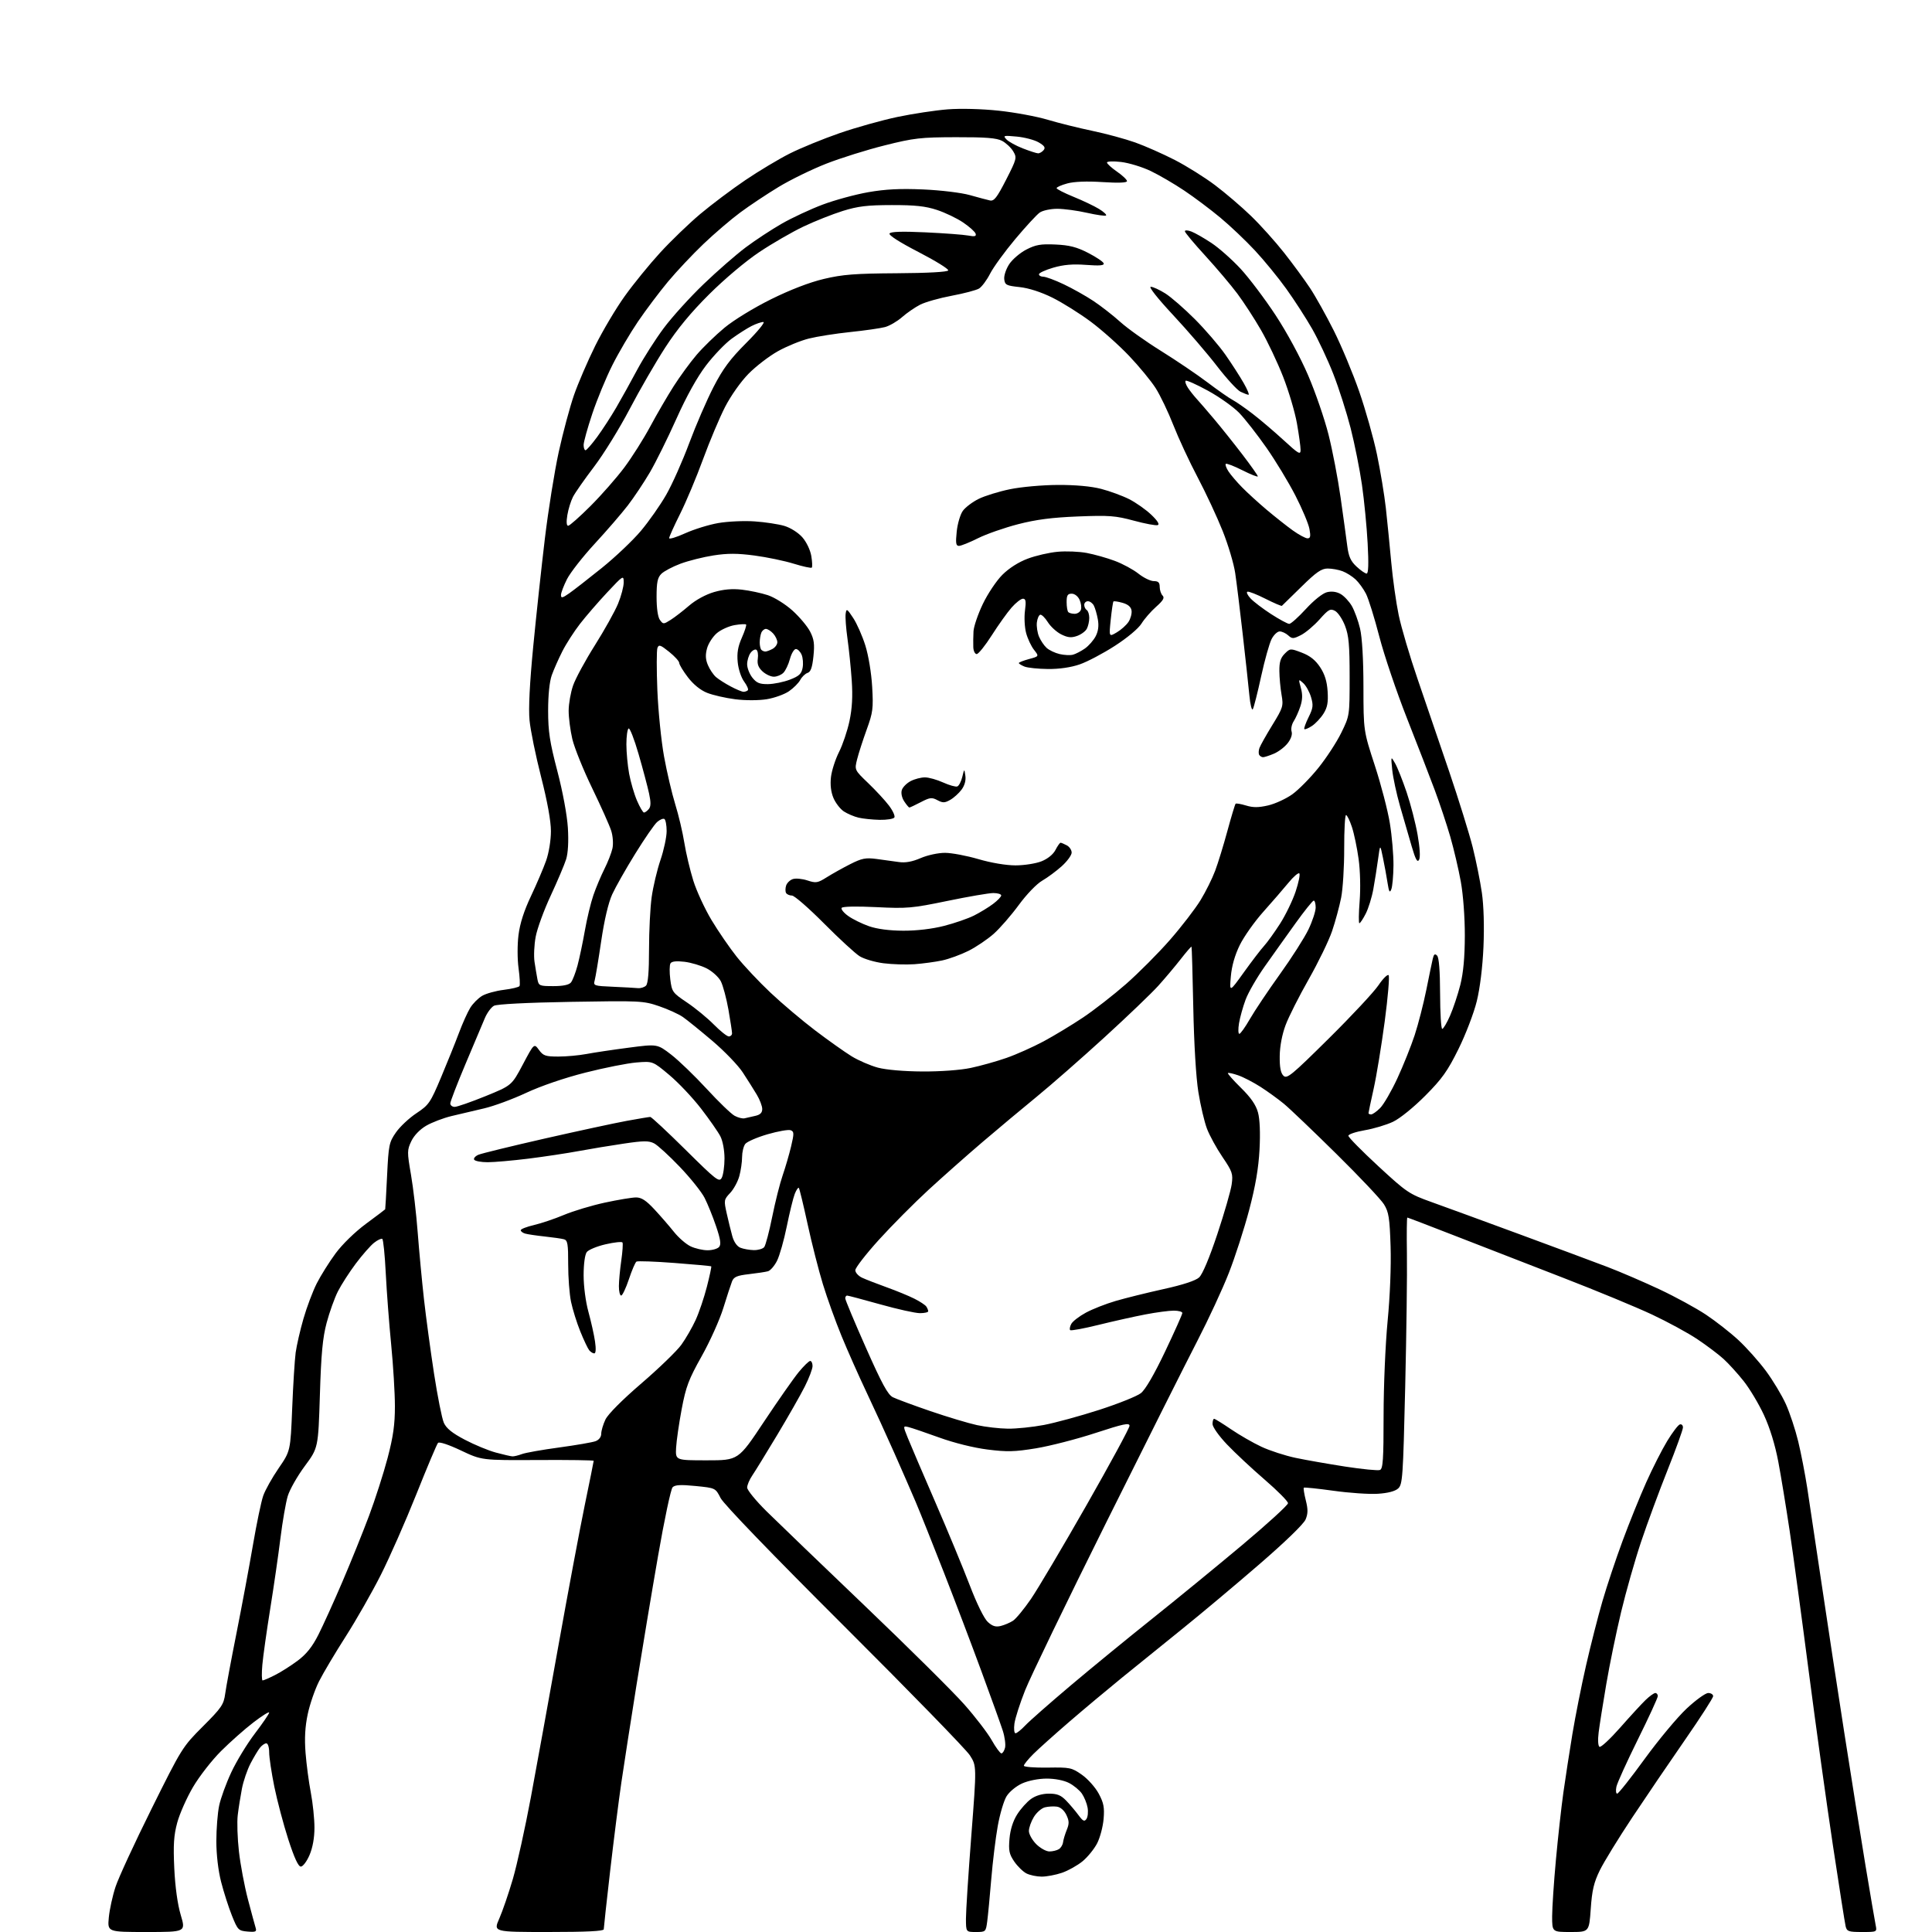<?xml version="1.0" encoding="UTF-8" standalone="no"?>
<svg 
  version="1.1" 
  xmlns="http://www.w3.org/2000/svg" 
  xmlns:xlink="http://www.w3.org/1999/xlink" 
  xmlns:svg="http://www.w3.org/2000/svg"
  xmlns:rdf="http://www.w3.org/1999/02/22-rdf-syntax-ns#"
  xmlns:cc="http://creativecommons.org/ns#"
  xmlns:dc="http://purl.org/dc/elements/1.1/"
  viewBox="0 0 768 768"
  width="768"
  height="768"
>
<style>svg {background-color: white; }</style>"
<path stroke="none" fill="black" fill-rule="evenodd" d="M58.29,768.00C42.72,768.00 42.72,768.00 43.25,762.25C43.55,759.09 44.75,753.58 45.94,750.00C47.12,746.42 53.56,732.48 60.26,719.00C72.23,694.89 72.56,694.37 80.65,686.28C88.08,678.85 88.93,677.61 89.52,673.28C89.87,670.65 91.91,659.73 94.05,649.00C96.18,638.27 99.11,622.57 100.56,614.10C102.01,605.63 103.84,596.85 104.63,594.60C105.41,592.34 108.17,587.42 110.76,583.65C115.46,576.80 115.46,576.80 116.15,559.83C116.52,550.50 117.15,540.53 117.53,537.68C117.92,534.83 119.31,528.77 120.63,524.20C121.94,519.64 124.32,513.34 125.90,510.20C127.49,507.07 130.85,501.70 133.38,498.27C136.07,494.62 141.08,489.74 145.48,486.48C149.62,483.42 153.05,480.83 153.12,480.71C153.19,480.59 153.52,474.61 153.87,467.41C154.46,455.13 154.68,454.07 157.38,450.18C158.96,447.89 162.63,444.45 165.53,442.53C170.49,439.23 171.07,438.39 175.33,428.26C177.82,422.34 181.02,414.39 182.44,410.60C183.86,406.80 185.89,402.30 186.94,400.60C188.00,398.89 190.13,396.76 191.68,395.85C193.23,394.94 197.09,393.87 200.26,393.48C203.43,393.09 206.25,392.41 206.51,391.98C206.78,391.55 206.61,388.34 206.13,384.85C205.64,381.30 205.63,375.49 206.11,371.69C206.68,367.11 208.31,362.03 211.08,356.19C213.34,351.41 216.05,345.07 217.10,342.09C218.19,338.98 219.00,334.02 219.00,330.40C219.00,326.37 217.60,318.63 215.09,308.81C212.94,300.39 210.87,290.28 210.50,286.35C210.05,281.64 210.55,271.59 211.98,256.85C213.17,244.56 215.25,225.30 216.60,214.06C217.95,202.82 220.43,187.33 222.11,179.64C223.80,171.95 226.52,161.80 228.16,157.08C229.80,152.36 233.60,143.55 236.59,137.50C239.59,131.45 244.88,122.54 248.36,117.70C251.83,112.85 258.16,105.08 262.43,100.42C266.70,95.76 273.86,88.86 278.34,85.09C282.83,81.32 290.90,75.25 296.28,71.61C301.66,67.97 309.61,63.21 313.94,61.03C318.27,58.85 327.14,55.22 333.66,52.96C340.17,50.70 350.54,47.80 356.70,46.50C362.85,45.21 371.85,43.85 376.70,43.47C381.86,43.07 390.25,43.28 397.00,44.00C403.32,44.67 412.10,46.29 416.50,47.61C420.90,48.92 428.90,50.91 434.28,52.03C439.66,53.15 447.31,55.23 451.28,56.64C455.25,58.06 462.32,61.19 467.00,63.59C471.68,66.00 478.88,70.50 483.00,73.61C487.12,76.71 493.58,82.23 497.34,85.88C501.10,89.52 507.01,96.10 510.47,100.50C513.94,104.90 518.56,111.20 520.75,114.50C522.94,117.80 527.21,125.45 530.24,131.50C533.27,137.55 537.80,148.43 540.32,155.67C542.83,162.91 546.01,174.16 547.37,180.67C548.73,187.18 550.32,196.78 550.90,202.00C551.47,207.22 552.44,216.90 553.04,223.50C553.64,230.10 554.97,239.55 556.00,244.50C557.03,249.45 560.42,260.93 563.54,270.00C566.66,279.07 572.31,295.63 576.10,306.78C579.88,317.94 584.08,331.44 585.42,336.78C586.76,342.13 588.40,350.28 589.07,354.90C589.81,360.08 590.05,368.30 589.70,376.40C589.35,384.42 588.32,392.80 587.04,398.00C585.90,402.68 582.62,411.23 579.77,417.00C575.44,425.76 573.25,428.84 566.54,435.58C561.94,440.21 556.47,444.63 553.75,445.92C551.14,447.16 546.07,448.68 542.50,449.29C538.92,449.91 536.00,450.89 536.00,451.49C536.00,452.09 541.34,457.51 547.86,463.54C559.22,474.03 560.12,474.64 569.11,477.86C574.28,479.71 589.98,485.45 604.00,490.62C618.02,495.78 633.77,501.65 639.00,503.64C644.23,505.64 653.58,509.67 659.79,512.59C666.00,515.51 674.25,520.01 678.13,522.59C682.01,525.17 687.82,529.72 691.04,532.70C694.27,535.69 699.18,541.20 701.97,544.95C704.75,548.71 708.32,554.64 709.90,558.14C711.48,561.64 713.69,568.33 714.82,573.00C715.95,577.67 717.56,586.00 718.41,591.50C719.26,597.00 721.79,613.88 724.03,629.00C726.27,644.12 730.35,670.90 733.09,688.50C735.83,706.10 739.64,729.95 741.55,741.50C743.47,753.05 745.29,763.74 745.60,765.25C746.16,768.00 746.16,768.00 740.19,768.00C734.82,768.00 734.16,767.77 733.67,765.75C733.37,764.51 731.09,750.00 728.60,733.50C726.11,717.00 721.80,685.95 719.01,664.50C716.23,643.05 712.81,617.85 711.41,608.50C710.01,599.15 707.98,586.77 706.89,581.00C705.63,574.35 703.55,567.57 701.20,562.50C699.17,558.11 695.53,552.03 693.13,549.00C690.73,545.98 687.13,542.01 685.13,540.20C683.13,538.38 678.48,534.87 674.79,532.40C671.10,529.92 663.00,525.51 656.79,522.59C650.58,519.67 634.70,513.10 621.50,507.99C608.30,502.88 589.02,495.39 578.66,491.35C568.30,487.31 559.65,484.00 559.44,484.00C559.22,484.00 559.15,490.41 559.27,498.25C559.40,506.09 559.09,529.93 558.59,551.24C557.74,587.34 557.55,590.10 555.78,591.70C554.56,592.80 551.69,593.55 547.69,593.80C544.29,594.02 536.36,593.48 530.08,592.60C523.80,591.73 518.49,591.18 518.28,591.38C518.08,591.59 518.43,593.84 519.07,596.38C519.98,599.98 519.96,601.68 519.00,604.00C518.25,605.80 510.92,612.91 500.63,621.80C491.21,629.95 477.43,641.51 470.00,647.49C462.57,653.48 451.77,662.21 446.00,666.90C440.23,671.60 430.78,679.50 425.02,684.47C419.26,689.44 412.84,695.19 410.77,697.25C408.70,699.31 407.00,701.40 407.00,701.90C407.00,702.39 411.23,702.73 416.41,702.65C425.36,702.51 426.02,702.65 430.08,705.50C432.43,707.15 435.43,710.52 436.76,713.00C438.74,716.69 439.09,718.50 438.70,723.07C438.44,726.14 437.29,730.48 436.14,732.73C434.99,734.97 432.38,738.19 430.34,739.88C428.29,741.56 424.59,743.63 422.13,744.47C419.66,745.31 416.04,745.99 414.07,745.99C412.11,745.98 409.39,745.41 408.03,744.72C406.67,744.03 404.49,741.90 403.18,739.99C401.17,737.04 400.88,735.64 401.29,730.90C401.61,727.28 402.68,723.88 404.34,721.26C405.74,719.04 408.22,716.27 409.85,715.11C411.72,713.77 414.34,713.00 416.98,713.00C420.24,713.00 421.74,713.61 423.83,715.78C425.30,717.31 427.49,719.89 428.70,721.53C430.51,723.97 431.08,724.24 431.89,723.05C432.43,722.25 432.63,720.22 432.33,718.55C432.04,716.87 431.02,714.38 430.08,713.00C429.13,711.62 426.81,709.71 424.93,708.75C422.87,707.70 419.30,707.01 416.00,707.02C412.75,707.04 408.77,707.83 406.27,708.96C403.89,710.05 401.19,712.28 400.10,714.08C399.03,715.83 397.46,721.15 396.62,725.88C395.77,730.62 394.61,740.12 394.04,747.00C393.47,753.88 392.75,761.41 392.44,763.75C391.89,767.94 391.82,768.00 387.94,768.00C384.00,768.00 384.00,768.00 383.98,762.75C383.97,759.86 384.93,745.01 386.11,729.74C388.25,701.97 388.25,701.97 385.52,697.74C384.02,695.41 361.57,672.35 335.64,646.50C306.87,617.82 287.70,597.94 286.45,595.50C284.41,591.50 284.41,591.50 276.52,590.71C270.57,590.12 268.33,590.24 267.37,591.21C266.67,591.92 264.07,604.20 261.59,618.50C259.10,632.80 255.24,655.98 252.99,670.00C250.75,684.02 248.06,701.35 247.01,708.50C245.96,715.65 243.96,731.48 242.55,743.67C241.15,755.86 240.00,766.33 240.00,766.92C240.00,767.66 233.10,768.00 218.06,768.00C196.11,768.00 196.11,768.00 198.47,762.67C199.76,759.74 202.19,752.65 203.87,746.92C205.54,741.19 208.76,726.60 211.02,714.50C213.27,702.40 218.22,675.17 222.01,654.00C225.80,632.83 230.50,607.77 232.45,598.32C234.40,588.88 236.00,580.95 236.00,580.70C236.00,580.45 225.99,580.31 213.75,580.38C191.50,580.50 191.50,580.50 183.22,576.58C178.32,574.26 174.60,573.03 174.11,573.58C173.65,574.09 169.78,583.27 165.50,594.00C161.22,604.73 154.87,619.13 151.40,626.01C147.93,632.89 141.66,643.90 137.46,650.47C133.26,657.04 128.47,665.08 126.83,668.34C125.18,671.60 123.16,677.47 122.33,681.38C121.27,686.36 121.01,690.99 121.46,696.79C121.82,701.34 122.76,708.47 123.56,712.62C124.35,716.78 125.00,723.02 125.00,726.51C125.00,730.57 124.30,734.47 123.04,737.42C121.96,739.94 120.40,742.00 119.59,742.00C118.58,742.00 116.98,738.52 114.61,731.21C112.69,725.27 110.20,715.86 109.06,710.30C107.93,704.74 107.00,698.57 107.00,696.59C107.00,694.57 106.50,693.00 105.86,693.00C105.23,693.00 104.10,693.79 103.34,694.75C102.57,695.71 100.89,698.52 99.59,701.00C98.30,703.48 96.76,707.98 96.17,711.00C95.59,714.02 94.84,718.75 94.51,721.50C94.17,724.25 94.39,730.77 94.98,736.00C95.57,741.23 97.18,749.77 98.55,755.00C99.93,760.23 101.31,765.32 101.62,766.32C102.10,767.88 101.66,768.09 98.39,767.82C94.79,767.51 94.50,767.22 92.20,761.50C90.88,758.20 88.94,752.17 87.90,748.09C86.74,743.57 86.00,737.25 86.00,731.89C86.00,727.05 86.50,720.71 87.11,717.80C87.71,714.88 89.89,708.90 91.95,704.50C94.00,700.10 98.23,693.16 101.34,689.08C104.45,684.99 107.00,681.25 107.00,680.77C107.00,680.28 104.19,682.04 100.75,684.68C97.31,687.31 91.51,692.45 87.86,696.09C84.20,699.74 79.18,706.19 76.70,710.43C74.21,714.67 71.40,721.02 70.45,724.54C69.08,729.62 68.84,733.34 69.28,742.71C69.63,750.10 70.59,757.02 71.85,761.25C73.86,768.00 73.86,768.00 58.29,768.00zM624.35,768.00C617.00,768.00 617.00,768.00 617.00,761.75C617.01,758.31 617.68,748.21 618.50,739.30C619.32,730.39 620.65,718.38 621.46,712.61C622.27,706.84 623.89,696.36 625.05,689.31C626.22,682.27 628.66,669.97 630.49,661.99C632.31,654.01 635.24,642.54 637.00,636.49C638.75,630.45 642.36,619.65 645.01,612.50C647.65,605.35 651.88,594.90 654.39,589.28C656.90,583.65 660.66,576.26 662.73,572.85C664.80,569.44 667.06,566.46 667.75,566.24C668.44,566.02 669.00,566.55 669.00,567.43C669.00,568.31 666.26,575.89 662.92,584.27C659.58,592.64 654.83,605.51 652.37,612.85C649.91,620.20 646.33,632.78 644.41,640.83C642.48,648.87 639.83,661.76 638.52,669.47C637.20,677.19 635.84,685.81 635.49,688.64C635.11,691.65 635.25,694.04 635.82,694.39C636.36,694.72 640.06,691.28 644.05,686.75C648.05,682.21 652.60,677.26 654.17,675.75C655.74,674.24 657.47,673.00 658.02,673.00C658.56,673.00 659.00,673.55 659.00,674.23C659.00,674.91 655.43,682.67 651.07,691.48C646.71,700.29 642.87,708.74 642.55,710.25C642.23,711.76 642.36,713.00 642.86,713.00C643.35,713.00 648.27,706.79 653.78,699.20C659.30,691.61 666.80,682.61 670.45,679.20C674.09,675.79 677.96,673.00 679.04,673.00C680.12,673.00 681.00,673.56 681.00,674.25C681.00,674.94 676.00,682.70 669.90,691.50C663.80,700.30 654.33,714.23 648.86,722.46C643.39,730.69 637.59,740.14 635.96,743.46C633.60,748.27 632.86,751.38 632.35,758.75C631.70,768.00 631.70,768.00 624.35,768.00zM417.17,735.98C418.45,735.98 420.14,735.56 420.93,735.06C421.72,734.57 422.46,733.34 422.58,732.33C422.70,731.32 423.36,729.12 424.04,727.44C425.07,724.94 425.04,723.85 423.89,721.44C423.04,719.66 421.55,718.37 420.14,718.17C418.85,717.98 416.70,718.11 415.37,718.44C414.03,718.78 412.05,720.50 410.97,722.28C409.89,724.05 409.01,726.55 409.00,727.83C409.00,729.11 410.32,731.47 411.92,733.08C413.53,734.68 415.89,735.99 417.17,735.98zM398.08,697.00C398.56,697.00 399.21,695.99 399.52,694.75C399.82,693.51 399.42,690.48 398.63,688.00C397.83,685.52 394.03,674.95 390.18,664.50C386.34,654.05 379.59,636.27 375.18,625.00C370.77,613.73 365.73,601.12 363.98,597.00C362.22,592.88 358.40,584.10 355.47,577.50C352.55,570.90 347.61,560.10 344.48,553.50C341.35,546.90 336.86,536.77 334.49,531.00C332.12,525.23 328.80,516.00 327.12,510.50C325.43,505.00 322.69,494.24 321.03,486.59C319.37,478.94 317.80,472.47 317.54,472.20C317.27,471.94 316.55,473.02 315.92,474.61C315.30,476.20 313.88,482.00 312.76,487.50C311.65,493.00 309.90,499.15 308.88,501.18C307.87,503.20 306.24,505.08 305.27,505.35C304.30,505.62 300.89,506.13 297.69,506.50C293.01,507.03 291.72,507.58 291.01,509.33C290.54,510.52 288.96,515.33 287.52,520.00C286.07,524.67 282.20,533.29 278.91,539.14C273.76,548.33 272.67,551.19 270.98,560.14C269.91,565.84 268.91,572.75 268.76,575.50C268.50,580.50 268.50,580.50 281.00,580.50C293.50,580.50 293.50,580.50 303.64,565.23C309.22,556.84 315.44,547.95 317.46,545.48C319.48,543.02 321.55,541.00 322.07,541.00C322.58,541.00 323.00,541.91 323.00,543.03C323.00,544.14 321.61,547.82 319.90,551.20C318.20,554.57 313.27,563.22 308.95,570.42C304.63,577.61 300.18,584.85 299.06,586.50C297.93,588.15 297.01,590.32 297.01,591.33C297.00,592.33 300.50,596.61 304.78,600.83C309.06,605.05 326.68,622.00 343.94,638.50C361.20,655.00 378.90,672.55 383.28,677.50C387.67,682.45 392.59,688.86 394.22,691.75C395.85,694.64 397.59,697.00 398.08,697.00zM403.68,689.00C404.20,689.00 405.95,687.60 407.56,685.89C409.18,684.18 417.25,677.07 425.50,670.10C433.75,663.13 448.38,651.15 458.00,643.48C467.62,635.80 483.71,622.63 493.75,614.21C503.79,605.79 512.00,598.29 512.00,597.54C512.00,596.79 507.84,592.59 502.75,588.20C497.66,583.82 490.91,577.51 487.75,574.19C484.54,570.82 482.00,567.23 482.00,566.07C482.00,564.93 482.28,564.00 482.63,564.00C482.97,564.00 485.99,565.87 489.34,568.15C492.68,570.43 498.14,573.57 501.46,575.12C504.78,576.67 510.88,578.65 515.00,579.52C519.12,580.39 528.04,581.95 534.80,583.00C541.57,584.04 547.76,584.65 548.55,584.34C549.75,583.88 550.00,580.19 550.00,562.77C550.00,551.08 550.71,534.37 551.60,525.12C552.56,515.19 553.03,503.23 552.78,495.41C552.41,484.11 552.05,481.82 550.16,478.75C548.95,476.79 540.43,467.76 531.23,458.69C522.03,449.61 512.65,440.65 510.38,438.78C508.11,436.91 503.93,433.88 501.08,432.05C498.24,430.23 494.24,428.16 492.20,427.46C490.17,426.75 488.33,426.35 488.11,426.56C487.90,426.77 490.24,429.42 493.32,432.45C497.25,436.32 499.26,439.22 500.07,442.23C500.81,444.92 501.03,450.37 500.68,457.00C500.28,464.40 499.07,471.49 496.56,481.00C494.60,488.43 490.97,499.68 488.49,506.00C486.02,512.33 480.38,524.48 475.98,533.00C471.57,541.52 455.20,574.15 439.60,605.50C423.99,636.85 409.55,666.74 407.50,671.92C405.44,677.10 403.53,683.06 403.25,685.17C402.97,687.28 403.16,689.00 403.68,689.00zM104.40,668.00C104.78,668.00 106.97,667.05 109.29,665.88C111.61,664.72 115.68,662.13 118.35,660.13C121.82,657.53 124.14,654.62 126.56,649.84C128.42,646.17 132.70,636.72 136.08,628.84C139.46,620.95 144.23,609.13 146.69,602.57C149.15,596.00 152.48,585.65 154.08,579.57C156.31,571.06 156.99,566.30 156.98,559.00C156.98,553.77 156.31,542.75 155.50,534.50C154.69,526.25 153.72,513.52 153.35,506.21C152.99,498.90 152.36,492.72 151.96,492.48C151.56,492.23 150.09,492.93 148.69,494.03C147.29,495.13 144.04,498.83 141.47,502.25C138.90,505.67 135.69,510.66 134.33,513.33C132.98,516.00 130.96,521.64 129.84,525.85C128.26,531.80 127.66,538.17 127.16,554.54C126.50,575.58 126.50,575.58 121.15,582.80C118.21,586.77 115.16,592.13 114.38,594.72C113.61,597.30 112.30,604.84 111.48,611.46C110.66,618.08 108.84,630.70 107.42,639.50C106.01,648.30 104.60,658.31 104.29,661.75C103.98,665.19 104.03,668.00 104.40,668.00zM397.81,646.35C399.29,645.98 401.48,645.05 402.67,644.28C403.86,643.51 407.05,639.64 409.77,635.69C412.48,631.74 422.42,614.97 431.85,598.43C441.28,581.89 449.00,567.65 449.00,566.78C449.00,565.49 446.59,565.99 435.48,569.63C428.05,572.07 417.42,574.80 411.86,575.72C403.33,577.12 400.33,577.19 392.54,576.21C387.06,575.52 379.29,573.59 373.41,571.46C367.96,569.49 362.47,567.62 361.21,567.31C358.91,566.75 358.91,566.75 360.88,571.63C361.96,574.31 366.87,585.78 371.79,597.12C376.71,608.46 382.86,623.31 385.47,630.12C388.29,637.51 391.20,643.41 392.66,644.75C394.50,646.44 395.80,646.84 397.81,646.35zM203.68,578.93C204.34,578.97 206.02,578.56 207.43,578.03C208.84,577.49 215.50,576.31 222.24,575.40C228.98,574.48 235.51,573.36 236.75,572.89C238.11,572.38 239.00,571.21 239.00,569.93C239.00,568.76 239.75,566.22 240.67,564.29C241.68,562.16 247.32,556.49 255.00,549.89C261.96,543.90 269.11,536.99 270.87,534.53C272.64,532.07 275.19,527.64 276.54,524.69C277.89,521.74 279.90,515.80 281.00,511.50C282.10,507.19 282.88,503.55 282.73,503.40C282.58,503.25 276.02,502.64 268.16,502.05C260.29,501.45 253.47,501.21 253.01,501.50C252.54,501.79 251.18,504.94 250.00,508.51C248.81,512.08 247.42,515.00 246.92,515.00C246.41,515.00 246.01,513.31 246.02,511.25C246.03,509.19 246.46,504.61 246.97,501.07C247.48,497.54 247.69,494.31 247.45,493.91C247.20,493.51 244.18,493.83 240.75,494.62C237.31,495.41 233.94,496.81 233.25,497.72C232.51,498.71 232.00,502.45 232.00,506.96C232.00,511.34 232.81,517.49 233.92,521.52C234.97,525.36 236.15,530.64 236.53,533.25C236.96,536.19 236.85,538.00 236.24,538.00C235.69,538.00 234.78,537.44 234.22,536.75C233.66,536.06 232.06,532.69 230.67,529.25C229.28,525.82 227.63,520.52 226.99,517.47C226.36,514.43 225.85,507.70 225.86,502.52C225.88,494.51 225.63,493.03 224.19,492.63C223.26,492.37 219.80,491.88 216.50,491.52C213.20,491.17 209.71,490.65 208.75,490.37C207.79,490.09 207.00,489.49 207.00,489.03C207.00,488.57 209.36,487.65 212.25,486.98C215.14,486.30 220.52,484.49 224.20,482.94C227.89,481.39 235.19,479.20 240.44,478.06C245.68,476.93 251.26,476.00 252.85,476.00C255.00,476.00 256.85,477.20 260.14,480.75C262.57,483.36 266.06,487.39 267.90,489.69C269.74,492.00 272.72,494.59 274.52,495.44C276.33,496.30 279.37,497.00 281.28,497.00C283.19,497.00 285.26,496.40 285.87,495.66C286.71,494.65 286.40,492.59 284.63,487.39C283.34,483.58 281.29,478.53 280.08,476.16C278.88,473.80 274.44,468.25 270.23,463.85C266.02,459.44 261.43,455.24 260.03,454.51C257.91,453.42 255.87,453.43 247.99,454.60C242.77,455.36 234.68,456.71 230.02,457.57C225.35,458.44 216.37,459.79 210.05,460.58C203.74,461.36 196.45,462.00 193.85,462.00C191.25,462.00 188.84,461.55 188.50,461.00C188.16,460.46 188.93,459.57 190.19,459.03C191.46,458.50 203.30,455.61 216.50,452.60C229.70,449.60 244.36,446.44 249.08,445.57C253.80,444.71 258.03,444.00 258.50,444.00C258.96,444.00 265.29,449.90 272.57,457.11C284.81,469.23 285.90,470.06 286.91,468.18C287.51,467.05 288.00,463.60 288.00,460.52C288.00,457.27 287.31,453.55 286.36,451.70C285.45,449.94 281.99,444.98 278.67,440.67C275.35,436.37 269.68,430.36 266.06,427.33C259.50,421.82 259.50,421.82 253.00,422.35C249.43,422.64 240.29,424.45 232.70,426.38C224.40,428.48 215.02,431.69 209.17,434.42C203.81,436.93 196.30,439.70 192.47,440.59C188.63,441.48 182.81,442.86 179.52,443.64C176.24,444.43 171.68,446.17 169.40,447.50C166.87,448.99 164.57,451.38 163.49,453.66C161.82,457.19 161.81,457.91 163.37,466.95C164.28,472.20 165.49,482.57 166.05,490.00C166.62,497.43 167.74,509.35 168.54,516.50C169.34,523.65 171.14,536.92 172.53,546.00C173.93,555.08 175.68,563.88 176.43,565.57C177.42,567.79 179.74,569.67 184.77,572.31C188.61,574.33 194.17,576.63 197.12,577.42C200.08,578.22 203.03,578.90 203.68,578.93zM400.64,567.92C404.02,567.96 410.46,567.30 414.95,566.45C419.44,565.60 429.33,562.90 436.91,560.46C444.50,558.01 451.97,555.02 453.51,553.81C455.31,552.40 458.78,546.43 463.16,537.23C466.92,529.33 470.00,522.45 470.00,521.93C470.00,521.42 468.46,521.00 466.59,521.00C464.71,521.00 459.65,521.67 455.34,522.50C451.03,523.32 442.66,525.19 436.74,526.65C430.82,528.12 425.72,529.06 425.41,528.74C425.09,528.43 425.29,527.32 425.85,526.28C426.40,525.24 429.03,523.22 431.68,521.79C434.33,520.36 439.65,518.27 443.50,517.15C447.35,516.02 455.90,513.90 462.50,512.44C470.23,510.74 475.27,509.08 476.67,507.80C478.02,506.55 480.76,500.04 483.92,490.55C486.71,482.16 489.28,473.26 489.62,470.77C490.19,466.61 489.89,465.73 485.95,459.92C483.59,456.45 480.82,451.39 479.79,448.68C478.76,445.97 477.22,439.42 476.37,434.13C475.44,428.33 474.64,414.97 474.35,400.52C474.09,387.33 473.77,376.44 473.64,376.31C473.52,376.18 471.58,378.42 469.34,381.29C467.10,384.16 463.09,388.92 460.43,391.87C457.77,394.83 448.14,404.05 439.03,412.37C429.92,420.69 417.79,431.32 412.06,436.00C406.34,440.68 396.67,448.76 390.58,453.96C384.49,459.16 374.83,467.71 369.12,472.96C363.41,478.21 354.53,487.15 349.37,492.84C344.22,498.53 340.00,503.97 340.00,504.93C340.00,505.89 341.24,507.25 342.75,507.94C344.26,508.64 348.65,510.34 352.50,511.73C356.35,513.11 361.30,515.15 363.50,516.26C365.70,517.36 367.83,518.77 368.23,519.38C368.64,520.00 368.98,520.84 368.98,521.25C368.99,521.66 367.51,522.00 365.69,522.00C363.86,522.00 356.78,520.43 349.94,518.51C343.10,516.59 337.16,515.02 336.75,515.01C336.34,515.00 336.00,515.50 336.00,516.11C336.00,516.72 339.68,525.52 344.19,535.68C350.58,550.10 352.93,554.42 354.94,555.43C356.35,556.13 363.05,558.61 369.84,560.94C376.62,563.26 384.94,565.76 388.34,566.50C391.73,567.24 397.26,567.88 400.64,567.92zM299.63,496.94C301.35,496.97 303.21,496.44 303.78,495.75C304.34,495.06 305.77,489.63 306.97,483.69C308.17,477.74 310.04,470.32 311.13,467.19C312.21,464.06 313.72,458.89 314.48,455.69C315.70,450.52 315.68,449.81 314.29,449.28C313.43,448.95 309.30,449.68 305.11,450.89C300.93,452.11 296.94,453.84 296.25,454.74C295.56,455.65 295.00,457.98 294.99,459.94C294.99,461.90 294.50,465.30 293.90,467.50C293.30,469.70 291.66,472.73 290.24,474.23C287.77,476.85 287.72,477.15 288.87,482.31C289.53,485.25 290.53,489.34 291.10,491.39C291.73,493.67 292.97,495.45 294.31,495.99C295.52,496.48 297.91,496.90 299.63,496.94zM296.00,444.54C296.82,444.35 298.74,443.91 300.25,443.57C302.19,443.14 303.00,442.34 303.00,440.85C303.00,439.69 302.02,437.11 300.82,435.12C299.63,433.13 297.14,429.18 295.29,426.35C293.45,423.52 288.01,417.87 283.22,413.80C278.42,409.73 273.13,405.44 271.46,404.28C269.79,403.12 265.51,401.17 261.96,399.96C255.74,397.84 254.43,397.78 226.92,398.25C209.54,398.55 197.57,399.16 196.35,399.81C195.26,400.40 193.64,402.59 192.75,404.69C191.87,406.79 188.42,414.98 185.07,422.89C181.73,430.81 179.00,437.89 179.00,438.64C179.00,439.39 179.79,440.00 180.75,440.00C181.71,440.00 187.21,438.08 192.96,435.75C203.41,431.50 203.41,431.50 207.86,423.10C212.31,414.71 212.31,414.71 214.24,417.35C215.94,419.69 216.85,420.00 221.95,420.00C225.13,420.00 230.13,419.54 233.06,418.99C236.00,418.43 243.55,417.30 249.84,416.48C261.28,414.98 261.28,414.98 266.79,419.22C269.82,421.56 276.16,427.68 280.90,432.82C285.63,437.96 290.62,442.78 292.00,443.53C293.38,444.29 295.18,444.74 296.00,444.54zM545.05,443.00C545.62,443.00 547.24,441.86 548.63,440.46C550.03,439.06 553.10,433.77 555.45,428.71C557.80,423.64 560.90,415.90 562.35,411.50C563.79,407.10 565.87,399.00 566.98,393.50C568.08,388.00 569.24,382.42 569.55,381.11C569.97,379.30 570.39,378.99 571.26,379.86C572.02,380.62 572.43,385.83 572.46,395.01C572.48,402.70 572.86,409.00 573.31,409.00C573.75,409.00 575.15,406.64 576.42,403.75C577.69,400.86 579.52,395.35 580.50,391.50C581.70,386.71 582.27,380.55 582.29,372.00C582.31,364.70 581.65,355.76 580.70,350.50C579.81,345.55 577.92,337.50 576.51,332.61C575.09,327.72 572.32,319.39 570.35,314.11C568.38,308.82 563.40,295.95 559.28,285.50C555.16,275.05 550.21,260.43 548.29,253.01C546.37,245.59 543.98,237.94 542.99,236.01C542.00,234.08 540.14,231.52 538.85,230.32C537.56,229.12 535.23,227.65 533.68,227.07C532.14,226.48 529.48,226.00 527.78,226.00C525.29,226.00 523.26,227.41 517.32,233.25C513.27,237.24 509.78,240.64 509.58,240.82C509.37,240.99 506.42,239.73 503.02,238.01C499.62,236.29 496.40,235.03 495.87,235.21C495.35,235.38 495.90,236.59 497.11,237.88C498.31,239.18 502.00,241.98 505.30,244.12C508.61,246.25 511.84,248.00 512.50,248.00C513.15,248.00 516.13,245.33 519.11,242.08C522.26,238.64 525.76,235.85 527.45,235.42C529.34,234.95 531.24,235.19 532.88,236.11C534.27,236.88 536.28,239.03 537.36,240.87C538.43,242.72 539.91,246.76 540.64,249.86C541.47,253.39 541.98,262.04 541.99,273.00C542.01,290.50 542.01,290.50 546.50,304.26C548.97,311.83 551.67,322.18 552.49,327.26C553.32,332.34 553.96,339.88 553.93,344.00C553.89,348.12 553.50,352.40 553.07,353.50C552.44,355.09 552.14,354.58 551.58,351.00C551.20,348.52 550.38,344.02 549.75,341.00C548.62,335.50 548.62,335.50 547.81,341.50C547.36,344.80 546.51,350.18 545.92,353.45C545.33,356.72 543.97,361.10 542.90,363.20C541.83,365.29 540.70,367.00 540.37,367.00C540.05,367.00 540.10,363.06 540.48,358.24C540.88,353.16 540.71,346.13 540.07,341.49C539.47,337.10 538.27,331.36 537.41,328.75C536.54,326.14 535.49,324.00 535.07,324.00C534.65,324.00 534.32,329.96 534.34,337.25C534.36,344.54 533.81,353.35 533.13,356.82C532.44,360.30 530.83,366.28 529.53,370.10C528.24,373.92 524.05,382.55 520.23,389.28C516.41,396.00 512.27,404.20 511.04,407.50C509.65,411.21 508.76,415.90 508.71,419.78C508.65,424.19 509.08,426.51 510.17,427.60C511.57,429.00 513.33,427.55 528.21,412.82C537.28,403.85 546.17,394.32 547.96,391.66C549.75,389.00 551.57,387.20 552.00,387.66C552.42,388.12 551.73,396.38 550.45,406.00C549.16,415.62 547.19,427.66 546.06,432.74C544.93,437.82 544.00,442.21 544.00,442.49C544.00,442.77 544.47,443.00 545.05,443.00zM366.68,425.93C373.85,425.97 381.76,425.39 385.88,424.52C389.74,423.71 396.13,421.92 400.08,420.54C404.04,419.16 410.70,416.18 414.89,413.93C419.07,411.68 426.10,407.43 430.50,404.49C434.90,401.55 442.60,395.55 447.62,391.16C452.63,386.76 460.51,378.85 465.12,373.57C469.73,368.29 475.18,361.20 477.24,357.82C479.30,354.44 481.91,349.19 483.04,346.15C484.18,343.12 486.38,335.97 487.92,330.28C489.47,324.59 490.93,319.74 491.17,319.50C491.41,319.26 493.27,319.58 495.31,320.20C498.10,321.06 500.27,321.05 504.10,320.17C506.89,319.52 511.22,317.53 513.71,315.75C516.20,313.96 520.86,309.24 524.06,305.26C527.27,301.28 531.38,294.98 533.19,291.26C536.50,284.50 536.50,284.50 536.50,269.00C536.50,256.35 536.16,252.62 534.66,248.74C533.65,246.12 531.87,243.47 530.70,242.84C528.82,241.83 528.11,242.22 524.54,246.23C522.32,248.72 519.00,251.52 517.16,252.45C514.12,253.99 513.66,254.00 512.08,252.57C511.12,251.71 509.60,251.00 508.70,251.00C507.79,251.00 506.34,252.37 505.48,254.04C504.61,255.72 502.75,262.35 501.34,268.79C499.94,275.23 498.45,281.11 498.04,281.86C497.62,282.63 497.01,280.24 496.64,276.36C496.28,272.59 495.09,261.62 493.99,252.00C492.90,242.38 491.56,231.48 491.01,227.80C490.47,224.11 488.23,216.59 486.03,211.08C483.84,205.57 479.37,195.99 476.10,189.78C472.82,183.58 468.48,174.22 466.43,169.00C464.39,163.78 461.22,157.16 459.40,154.30C457.58,151.44 452.82,145.66 448.83,141.46C444.84,137.26 437.97,131.13 433.56,127.85C429.15,124.57 422.29,120.28 418.32,118.31C413.81,116.08 408.93,114.51 405.30,114.12C400.03,113.56 399.47,113.27 399.20,110.97C399.04,109.56 399.93,106.89 401.21,104.97C402.48,103.06 405.54,100.46 408.01,99.19C411.72,97.28 413.73,96.93 419.59,97.20C425.08,97.45 428.01,98.20 432.51,100.51C435.72,102.16 438.52,104.03 438.73,104.68C439.01,105.54 437.16,105.71 431.76,105.30C426.47,104.90 422.80,105.21 418.70,106.40C415.57,107.31 413.00,108.49 413.00,109.03C413.00,109.56 413.79,110.00 414.75,110.00C415.71,110.00 419.34,111.34 422.81,112.99C426.28,114.63 431.61,117.62 434.65,119.64C437.70,121.67 442.51,125.42 445.34,127.98C448.18,130.55 455.45,135.73 461.50,139.49C467.55,143.26 475.88,148.89 480.00,152.01C484.12,155.13 488.62,158.27 490.00,158.99C491.38,159.72 494.98,162.21 498.00,164.54C501.02,166.86 506.54,171.56 510.25,174.97C516.22,180.46 517.00,180.91 517.00,178.84C517.00,177.55 516.35,172.82 515.56,168.33C514.77,163.84 512.30,155.51 510.08,149.82C507.86,144.13 503.89,135.76 501.27,131.21C498.65,126.66 494.41,120.14 491.86,116.72C489.30,113.30 483.56,106.52 479.11,101.65C474.65,96.79 471.00,92.41 471.00,91.93C471.00,91.44 472.17,91.49 473.60,92.04C475.03,92.58 478.63,94.64 481.60,96.61C484.57,98.58 489.77,103.19 493.16,106.85C496.54,110.51 502.79,118.79 507.04,125.25C511.54,132.09 516.96,142.10 520.00,149.20C522.88,155.90 526.53,166.49 528.10,172.73C529.68,178.97 531.84,190.25 532.91,197.79C533.98,205.33 535.17,213.96 535.55,216.96C536.09,221.22 536.90,223.04 539.23,225.21C540.87,226.75 542.68,228.00 543.26,228.00C543.97,228.00 544.10,224.11 543.66,215.98C543.31,209.37 542.29,198.91 541.40,192.73C540.51,186.56 538.48,176.40 536.89,170.16C535.29,163.92 532.20,154.25 530.01,148.66C527.83,143.07 524.04,135.01 521.61,130.74C519.17,126.47 514.55,119.31 511.34,114.84C508.13,110.36 502.51,103.49 498.85,99.57C495.20,95.64 489.01,89.77 485.11,86.53C481.21,83.28 474.76,78.43 470.76,75.76C466.77,73.08 460.76,69.58 457.42,67.98C454.07,66.37 448.78,64.76 445.67,64.39C442.53,64.02 440.02,64.12 440.04,64.61C440.06,65.10 441.86,66.73 444.04,68.24C446.22,69.75 448.00,71.44 448.00,72.00C448.00,72.65 444.59,72.79 438.25,72.38C432.02,71.98 426.97,72.18 424.25,72.92C421.91,73.56 420.01,74.40 420.01,74.79C420.02,75.18 423.06,76.73 426.76,78.24C430.47,79.75 435.01,81.91 436.86,83.05C438.71,84.18 439.98,85.35 439.68,85.65C439.38,85.95 435.98,85.47 432.12,84.60C428.26,83.72 422.93,83.00 420.28,83.00C417.60,83.00 414.49,83.67 413.30,84.50C412.12,85.33 407.75,90.07 403.58,95.04C399.41,100.01 394.91,106.19 393.58,108.79C392.26,111.38 390.27,114.04 389.18,114.70C388.08,115.36 383.21,116.65 378.34,117.56C373.48,118.47 367.83,120.07 365.78,121.11C363.73,122.16 360.49,124.39 358.57,126.08C356.65,127.76 353.60,129.54 351.79,130.02C349.98,130.50 343.77,131.39 338.00,131.99C332.23,132.59 324.82,133.76 321.53,134.58C318.25,135.40 312.71,137.67 309.22,139.62C305.73,141.57 300.48,145.60 297.55,148.58C294.50,151.68 290.53,157.30 288.24,161.74C286.05,166.01 282.11,175.35 279.49,182.50C276.88,189.65 272.77,199.43 270.37,204.23C267.97,209.03 266.00,213.39 266.00,213.92C266.00,214.44 268.86,213.58 272.36,211.99C275.86,210.41 281.78,208.57 285.53,207.92C289.27,207.27 295.75,206.97 299.93,207.26C304.11,207.54 309.46,208.36 311.81,209.06C314.27,209.80 317.31,211.73 318.95,213.59C320.57,215.44 322.10,218.63 322.50,220.99C322.88,223.27 322.97,225.36 322.70,225.64C322.42,225.91 319.19,225.21 315.52,224.08C311.84,222.94 304.82,221.48 299.92,220.83C293.15,219.93 289.23,219.92 283.63,220.79C279.57,221.42 273.67,222.90 270.51,224.08C267.35,225.26 263.92,227.08 262.89,228.11C261.38,229.62 261.00,231.48 261.00,237.31C261.00,241.82 261.51,245.32 262.33,246.44C263.62,248.20 263.76,248.20 266.58,246.42C268.19,245.40 271.49,242.86 273.91,240.77C276.55,238.49 280.54,236.32 283.83,235.36C287.61,234.26 291.07,233.96 294.91,234.40C297.99,234.75 302.62,235.74 305.22,236.59C307.85,237.46 312.19,240.16 315.02,242.71C317.81,245.22 320.97,248.99 322.04,251.08C323.61,254.15 323.86,256.05 323.35,260.92C322.89,265.35 322.27,267.10 321.02,267.49C320.09,267.79 318.78,269.04 318.12,270.27C317.46,271.51 315.43,273.54 313.61,274.79C311.78,276.04 307.82,277.46 304.79,277.95C301.58,278.47 296.36,278.48 292.27,277.97C288.41,277.48 283.38,276.33 281.08,275.41C278.44,274.36 275.62,272.07 273.45,269.23C271.55,266.74 270.00,264.18 270.00,263.52C270.00,262.87 268.20,260.88 265.99,259.11C262.54,256.34 261.89,256.12 261.34,257.56C260.99,258.48 260.98,266.04 261.31,274.36C261.65,282.69 262.85,294.55 263.97,300.72C265.09,306.89 267.10,315.44 268.42,319.72C269.75,324.00 271.37,330.88 272.03,335.00C272.69,339.12 274.30,345.90 275.60,350.07C276.90,354.23 280.17,361.29 282.86,365.77C285.55,370.24 290.05,376.80 292.87,380.34C295.69,383.88 301.74,390.32 306.33,394.64C310.91,398.96 318.90,405.71 324.08,409.64C329.26,413.57 335.75,418.17 338.50,419.87C341.25,421.56 345.98,423.60 349.00,424.41C352.30,425.28 359.38,425.89 366.68,425.93zM289.71,412.00C290.42,412.00 291.00,411.44 291.00,410.75C291.00,410.06 290.35,405.82 289.56,401.31C288.76,396.81 287.40,391.75 286.54,390.07C285.67,388.39 283.14,386.09 280.91,384.95C278.68,383.82 274.70,382.63 272.07,382.32C268.87,381.94 267.02,382.15 266.53,382.95C266.12,383.61 266.09,386.48 266.45,389.33C267.09,394.29 267.36,394.66 273.08,398.50C276.36,400.70 281.16,404.64 283.74,407.25C286.32,409.86 289.00,412.00 289.71,412.00zM492.66,410.97C493.12,410.95 495.02,408.28 496.88,405.03C498.75,401.78 504.09,393.80 508.75,387.31C513.42,380.81 518.53,372.80 520.12,369.50C521.70,366.20 523.00,362.26 523.00,360.75C523.00,359.24 522.65,358.00 522.23,358.00C521.81,358.00 518.55,362.06 514.98,367.03C511.42,371.99 505.92,379.69 502.78,384.15C499.63,388.60 496.20,394.55 495.15,397.37C494.10,400.19 492.92,404.41 492.53,406.75C492.14,409.09 492.20,410.99 492.66,410.97zM494.46,386.50C497.62,382.10 501.23,377.38 502.50,376.00C503.76,374.62 506.61,370.66 508.84,367.19C511.06,363.72 513.85,357.95 515.04,354.38C516.23,350.80 516.89,347.56 516.50,347.19C516.11,346.81 514.15,348.50 512.15,350.95C510.14,353.39 505.66,358.57 502.19,362.45C498.72,366.33 494.52,372.26 492.85,375.64C490.87,379.68 489.64,383.97 489.28,388.14C488.72,394.50 488.72,394.50 494.46,386.50zM253.55,392.80C254.68,392.91 256.14,392.46 256.80,391.80C257.61,390.99 258.00,386.33 258.00,377.37C258.00,370.10 258.47,360.75 259.05,356.60C259.63,352.46 261.20,345.82 262.55,341.86C263.90,337.89 265.00,332.73 265.00,330.38C265.00,328.04 264.60,325.87 264.10,325.56C263.61,325.26 262.32,325.80 261.22,326.76C260.13,327.71 256.21,333.39 252.51,339.38C248.80,345.36 244.69,352.62 243.36,355.52C241.84,358.85 240.22,365.71 238.98,374.15C237.90,381.49 236.74,388.49 236.40,389.71C235.81,391.83 236.09,391.93 243.64,392.25C247.97,392.44 252.42,392.69 253.55,392.80zM219.96,392.00C223.79,392.00 226.16,391.51 226.95,390.56C227.61,389.76 228.79,386.72 229.57,383.81C230.35,380.89 231.67,374.62 232.50,369.89C233.33,365.15 234.85,358.84 235.88,355.86C236.90,352.89 238.86,348.22 240.24,345.48C241.62,342.74 243.07,339.04 243.46,337.25C243.85,335.42 243.64,332.37 242.97,330.25C242.32,328.19 238.91,320.56 235.39,313.29C231.87,306.03 228.33,297.25 227.51,293.79C226.70,290.33 226.04,285.25 226.05,282.50C226.06,279.75 226.85,275.25 227.81,272.50C228.76,269.75 232.66,262.55 236.48,256.50C240.29,250.45 244.43,243.03 245.68,240.00C246.93,236.97 247.94,233.15 247.93,231.50C247.91,228.57 247.76,228.66 241.36,235.50C237.76,239.35 232.90,244.97 230.55,248.00C228.20,251.03 225.04,255.94 223.53,258.93C222.02,261.91 220.13,266.19 219.33,268.43C218.43,270.96 217.89,276.29 217.89,282.50C217.89,290.78 218.52,294.90 221.55,306.50C223.72,314.79 225.42,324.00 225.74,329.09C226.07,334.53 225.81,339.12 225.04,341.59C224.36,343.74 221.61,350.23 218.92,356.02C216.22,361.81 213.53,369.17 212.94,372.38C212.34,375.59 212.14,380.08 212.48,382.36C212.83,384.63 213.34,387.74 213.63,389.25C214.13,391.87 214.43,392.00 219.96,392.00zM363.50,383.29C360.20,383.52 354.67,383.35 351.21,382.91C347.75,382.47 343.47,381.21 341.71,380.11C339.94,379.00 333.56,373.13 327.52,367.05C321.48,360.97 315.77,356.00 314.83,356.00C313.89,356.00 312.84,355.55 312.49,354.99C312.15,354.44 312.15,353.11 312.49,352.04C312.83,350.98 314.04,349.80 315.19,349.44C316.34,349.07 318.95,349.32 320.99,350.00C324.36,351.11 325.05,350.99 328.61,348.75C330.77,347.39 334.97,345.04 337.95,343.53C342.59,341.18 344.09,340.88 348.43,341.45C351.22,341.82 355.20,342.37 357.28,342.67C359.90,343.05 362.58,342.57 365.97,341.11C368.74,339.92 372.96,339.01 375.69,339.02C378.33,339.03 384.30,340.16 388.95,341.52C393.99,343.00 399.93,344.00 403.68,344.00C407.14,344.00 411.78,343.27 414.02,342.38C416.49,341.39 418.66,339.63 419.56,337.88C420.38,336.29 421.29,335.00 421.59,335.00C421.89,335.00 423.00,335.47 424.07,336.04C425.13,336.60 426.00,337.90 426.00,338.92C426.00,339.94 424.24,342.36 422.08,344.31C419.93,346.25 416.43,348.84 414.31,350.07C412.10,351.34 408.11,355.48 404.97,359.76C401.96,363.86 397.48,369.02 395.00,371.22C392.52,373.41 388.02,376.45 385.00,377.97C381.98,379.48 377.25,381.21 374.50,381.80C371.75,382.38 366.80,383.05 363.50,383.29zM359.09,369.97C364.42,369.99 370.56,369.26 375.26,368.06C379.43,367.00 384.79,365.14 387.17,363.95C389.55,362.75 392.96,360.68 394.75,359.33C396.54,357.99 398.00,356.47 398.00,355.95C398.00,355.43 396.59,355.00 394.86,355.00C393.14,355.00 384.93,356.41 376.61,358.13C362.54,361.04 360.59,361.21 348.32,360.60C340.38,360.21 334.91,360.33 334.56,360.90C334.24,361.42 335.43,362.89 337.22,364.15C339.00,365.42 342.72,367.24 345.48,368.20C348.68,369.31 353.61,369.95 359.09,369.97zM564.10,341.79C563.42,342.99 562.69,341.65 561.17,336.45C560.05,332.63 557.97,325.45 556.55,320.50C555.13,315.55 553.73,309.02 553.43,306.00C552.89,300.50 552.89,300.50 554.57,303.42C555.49,305.02 557.55,310.20 559.15,314.92C560.75,319.64 562.72,327.26 563.52,331.85C564.43,337.01 564.65,340.81 564.10,341.79zM349.69,325.90C346.84,325.84 343.05,325.45 341.28,325.03C339.50,324.61 336.88,323.49 335.44,322.55C334.01,321.61 332.15,319.20 331.30,317.19C330.30,314.78 329.97,311.93 330.33,308.84C330.64,306.27 332.07,301.82 333.52,298.95C334.97,296.09 336.84,290.55 337.68,286.63C338.74,281.61 339.01,276.83 338.58,270.50C338.24,265.55 337.48,258.09 336.89,253.91C336.30,249.74 335.97,245.27 336.16,243.97C336.47,241.80 336.70,241.92 339.16,245.66C340.63,247.88 342.80,252.80 343.99,256.60C345.23,260.56 346.39,267.55 346.70,273.00C347.20,281.62 347.00,283.20 344.53,290.00C343.04,294.12 341.32,299.42 340.73,301.78C339.65,306.05 339.65,306.05 345.10,311.28C348.10,314.15 351.82,318.17 353.36,320.21C354.91,322.25 355.88,324.38 355.53,324.96C355.17,325.53 352.55,325.95 349.69,325.90zM256.00,323.00C256.42,323.00 257.27,322.38 257.91,321.61C258.75,320.59 258.78,318.93 258.00,315.36C257.42,312.69 255.56,305.67 253.85,299.77C252.15,293.87 250.36,289.28 249.88,289.58C249.39,289.87 249.00,292.71 249.00,295.88C249.00,299.04 249.49,304.30 250.09,307.57C250.69,310.83 252.09,315.64 253.21,318.25C254.33,320.86 255.59,323.00 256.00,323.00zM361.49,321.00C361.25,321.00 360.32,319.90 359.44,318.55C358.49,317.10 358.10,315.26 358.49,314.04C358.85,312.91 360.44,311.31 362.02,310.49C363.60,309.67 366.16,309.01 367.70,309.02C369.24,309.03 372.50,309.95 374.94,311.06C377.38,312.16 379.90,312.87 380.55,312.62C381.19,312.37 382.08,310.67 382.52,308.84C383.33,305.50 383.33,305.50 383.75,308.40C384.01,310.24 383.46,312.26 382.23,313.90C381.17,315.33 379.15,317.16 377.73,317.96C375.55,319.20 374.77,319.22 372.64,318.08C370.43,316.89 369.64,316.99 366.03,318.87C363.78,320.04 361.74,321.00 361.49,321.00zM502.09,301.00C501.56,301.00 500.87,300.59 500.56,300.09C500.25,299.59 500.29,298.35 500.65,297.34C501.01,296.33 503.32,292.22 505.78,288.21C510.03,281.29 510.22,280.67 509.44,276.21C508.99,273.62 508.59,269.37 508.57,266.77C508.53,263.20 509.05,261.51 510.69,259.86C512.85,257.71 512.93,257.70 517.49,259.44C520.74,260.68 522.89,262.39 524.75,265.19C526.62,268.02 527.49,270.83 527.75,274.84C528.03,279.22 527.66,281.22 526.10,283.70C525.00,285.45 522.93,287.65 521.52,288.58C520.10,289.51 518.74,290.07 518.50,289.83C518.26,289.59 519.01,287.47 520.17,285.13C521.99,281.45 522.12,280.35 521.15,277.10C520.53,275.02 519.14,272.53 518.06,271.55C516.14,269.81 516.12,269.85 517.11,273.44C517.84,276.06 517.78,278.15 516.91,280.80C516.24,282.84 515.05,285.49 514.27,286.70C513.48,287.91 513.10,289.75 513.43,290.79C513.80,291.96 513.19,293.76 511.85,295.46C510.65,296.99 508.18,298.86 506.36,299.62C504.55,300.38 502.63,301.00 502.09,301.00zM295.57,275.00C296.17,275.00 296.94,274.72 297.28,274.39C297.62,274.05 296.95,272.50 295.81,270.95C294.63,269.36 293.51,265.99 293.25,263.21C292.90,259.59 293.33,257.04 294.90,253.49C296.07,250.85 296.82,248.49 296.58,248.25C296.33,248.00 294.29,248.11 292.03,248.49C289.78,248.88 286.61,250.30 284.99,251.66C283.38,253.02 281.61,255.74 281.07,257.70C280.35,260.31 280.44,262.11 281.41,264.39C282.13,266.10 283.57,268.24 284.61,269.14C285.65,270.04 288.29,271.73 290.49,272.89C292.68,274.05 294.96,275.00 295.57,275.00zM305.32,271.95C307.62,271.92 311.52,271.12 313.99,270.17C317.63,268.78 318.60,267.88 319.05,265.47C319.36,263.84 319.18,261.49 318.65,260.25C318.11,259.01 317.09,258.00 316.38,258.00C315.66,258.00 314.60,259.78 314.01,261.95C313.43,264.13 312.25,266.61 311.40,267.45C310.55,268.30 308.85,269.00 307.62,269.00C306.39,269.00 304.35,268.04 303.09,266.87C301.44,265.33 300.93,263.95 301.24,261.83C301.47,260.22 301.22,258.64 300.68,258.30C300.14,257.97 299.09,258.52 298.35,259.54C297.61,260.55 297.00,262.59 297.00,264.06C297.00,265.53 297.93,267.92 299.07,269.37C300.74,271.48 301.96,271.99 305.32,271.95zM416.59,265.94C412.69,265.90 408.49,265.47 407.25,264.97C406.01,264.47 405.00,263.84 405.00,263.57C405.00,263.30 406.82,262.59 409.03,261.99C413.07,260.90 413.07,260.90 411.04,258.32C409.92,256.90 408.51,253.90 407.90,251.64C407.30,249.39 407.09,245.40 407.44,242.78C407.94,239.00 407.77,238.00 406.64,238.00C405.85,238.00 403.82,239.58 402.12,241.52C400.42,243.45 396.89,248.40 394.26,252.52C391.64,256.63 388.94,260.00 388.25,260.00C387.56,260.00 386.95,258.76 386.90,257.25C386.84,255.74 386.88,252.93 386.98,251.00C387.07,249.07 388.74,244.18 390.67,240.13C392.61,236.07 396.10,230.84 398.44,228.51C401.09,225.86 404.88,223.44 408.53,222.08C411.74,220.87 417.10,219.64 420.43,219.34C423.77,219.03 428.98,219.24 432.00,219.81C435.02,220.38 440.05,221.79 443.16,222.96C446.27,224.12 450.50,226.41 452.55,228.04C454.60,229.67 457.34,231.00 458.64,231.00C460.44,231.00 461.00,231.55 461.00,233.30C461.00,234.56 461.52,236.12 462.15,236.75C463.02,237.62 462.39,238.71 459.58,241.20C457.53,243.01 454.92,246.01 453.77,247.87C452.55,249.84 448.13,253.54 443.18,256.73C438.51,259.75 432.21,263.07 429.18,264.11C425.69,265.31 421.10,265.98 416.59,265.94zM426.50,260.26C427.60,259.97 429.74,258.86 431.27,257.79C432.79,256.72 434.72,254.52 435.56,252.89C436.59,250.89 436.86,248.75 436.41,246.22C436.04,244.17 435.33,241.71 434.83,240.75C434.34,239.79 433.27,239.00 432.46,239.00C431.66,239.00 431.00,239.65 431.00,240.44C431.00,241.23 431.45,242.16 432.00,242.50C432.55,242.84 433.00,244.25 433.00,245.62C433.00,247.00 432.56,248.95 432.02,249.96C431.48,250.97 429.72,252.25 428.11,252.81C425.83,253.61 424.44,253.46 421.84,252.17C420.01,251.25 417.61,249.06 416.51,247.29C415.40,245.53 414.05,244.21 413.50,244.37C412.95,244.53 412.35,245.91 412.17,247.43C411.99,248.96 412.37,251.48 413.01,253.04C413.66,254.59 415.02,256.62 416.05,257.55C417.08,258.48 419.40,259.58 421.21,260.00C423.02,260.43 425.40,260.54 426.50,260.26zM304.23,259.00C304.73,259.00 306.00,258.53 307.07,257.96C308.13,257.40 309.00,256.19 309.00,255.29C309.00,254.39 308.26,252.83 307.35,251.83C306.43,250.82 305.13,250.00 304.45,250.00C303.77,250.00 302.94,250.71 302.61,251.58C302.27,252.45 302.00,254.18 302.00,255.42C302.00,256.65 302.30,257.97 302.67,258.33C303.03,258.70 303.74,259.00 304.23,259.00zM443.95,251.37C445.68,250.35 447.77,248.47 448.60,247.20C449.44,245.92 449.98,243.91 449.81,242.72C449.60,241.27 448.44,240.26 446.23,239.63C444.44,239.12 442.80,238.88 442.61,239.10C442.41,239.32 441.92,242.59 441.53,246.36C440.82,253.22 440.82,253.22 443.95,251.37zM427.20,244.00C428.22,244.00 429.33,243.30 429.66,242.44C429.99,241.58 429.76,239.78 429.15,238.44C428.51,237.02 427.19,236.00 426.02,236.00C424.40,236.00 424.00,236.65 424.00,239.33C424.00,241.17 424.30,242.97 424.67,243.33C425.03,243.70 426.17,244.00 427.20,244.00zM226.25,235.87C228.04,234.62 233.88,230.07 239.23,225.77C244.58,221.46 251.56,214.84 254.75,211.05C257.94,207.26 262.48,200.79 264.84,196.66C267.21,192.53 271.31,183.31 273.97,176.17C276.63,169.03 280.98,158.99 283.63,153.85C287.41,146.53 290.23,142.74 296.71,136.26C301.25,131.72 304.28,128.00 303.44,128.00C302.59,128.00 300.46,128.73 298.70,129.63C296.94,130.53 293.40,132.78 290.84,134.65C288.28,136.51 283.70,141.29 280.66,145.27C277.11,149.93 272.91,157.48 268.87,166.50C265.42,174.20 260.67,183.79 258.32,187.80C255.96,191.82 252.02,197.73 249.55,200.94C247.08,204.14 241.18,210.98 236.42,216.13C231.67,221.29 226.71,227.62 225.39,230.22C224.08,232.81 223.00,235.65 223.00,236.53C223.00,237.87 223.55,237.75 226.25,235.87zM381.20,217.00C380.00,217.00 379.83,215.93 380.31,211.31C380.63,208.18 381.73,204.47 382.75,203.06C383.77,201.65 386.61,199.51 389.05,198.31C391.50,197.10 397.10,195.37 401.50,194.47C405.95,193.55 414.38,192.80 420.50,192.77C427.51,192.74 433.76,193.31 437.73,194.34C441.16,195.23 446.17,197.07 448.87,198.43C451.56,199.80 455.51,202.58 457.63,204.60C460.14,206.99 461.04,208.45 460.21,208.74C459.50,208.99 455.22,208.19 450.71,206.97C443.42,205.00 440.92,204.81 428.50,205.30C418.19,205.71 411.91,206.52 404.67,208.39C399.26,209.79 392.10,212.29 388.76,213.96C385.42,215.63 382.01,217.00 381.20,217.00zM519.76,214.00C520.91,214.00 521.07,213.19 520.52,210.25C520.14,208.19 517.62,202.20 514.92,196.95C512.22,191.69 507.04,183.14 503.41,177.95C499.77,172.75 494.93,166.56 492.65,164.18C490.37,161.81 484.76,157.82 480.19,155.32C475.63,152.82 471.63,151.04 471.31,151.36C470.99,151.68 471.42,152.96 472.26,154.22C473.10,155.47 474.63,157.40 475.65,158.51C476.67,159.61 479.78,163.21 482.56,166.51C485.34,169.80 490.40,176.14 493.81,180.59C497.21,185.04 500.00,188.98 500.00,189.35C500.00,189.72 497.25,188.64 493.90,186.95C490.54,185.25 487.56,184.11 487.26,184.40C486.97,184.70 487.46,186.05 488.35,187.41C489.24,188.77 491.66,191.61 493.74,193.72C495.81,195.84 500.20,199.84 503.50,202.63C506.80,205.41 511.48,209.11 513.90,210.85C516.32,212.58 518.96,214.00 519.76,214.00zM225.85,209.00C226.42,209.00 230.43,205.45 234.77,201.11C239.10,196.78 245.13,189.91 248.16,185.86C251.19,181.81 255.85,174.45 258.50,169.50C261.16,164.55 265.35,157.35 267.81,153.50C270.27,149.65 274.35,144.06 276.89,141.08C279.43,138.10 284.43,133.24 288.00,130.28C291.68,127.23 299.70,122.33 306.50,118.96C314.14,115.18 321.77,112.24 327.50,110.88C334.99,109.10 339.85,108.73 356.50,108.62C368.76,108.55 376.67,108.11 376.93,107.50C377.17,106.95 371.86,103.67 365.15,100.20C357.66,96.34 353.20,93.49 353.61,92.82C354.07,92.07 358.53,91.93 367.89,92.36C375.38,92.71 383.02,93.28 384.88,93.63C387.49,94.12 388.16,93.95 387.82,92.88C387.57,92.12 385.35,90.12 382.86,88.44C380.38,86.76 375.68,84.51 372.42,83.44C367.88,81.95 363.71,81.50 354.50,81.52C344.77,81.53 341.08,81.97 335.00,83.86C330.88,85.15 323.82,87.95 319.33,90.09C314.84,92.23 306.96,96.78 301.83,100.21C296.44,103.80 288.03,110.89 281.92,116.97C274.60,124.25 269.20,130.80 264.42,138.18C260.61,144.06 254.24,155.08 250.26,162.68C246.28,170.28 239.93,180.56 236.15,185.53C232.37,190.50 228.59,195.90 227.76,197.53C226.92,199.16 225.92,202.41 225.53,204.75C225.08,207.45 225.20,209.00 225.85,209.00zM232.75,178.98C233.16,178.98 235.23,176.61 237.35,173.73C239.46,170.86 242.89,165.57 244.97,162.00C247.05,158.43 250.79,151.68 253.29,147.00C255.79,142.32 260.54,134.88 263.84,130.45C267.14,126.02 274.27,118.15 279.69,112.95C285.10,107.75 292.65,101.17 296.46,98.32C300.26,95.47 306.73,91.22 310.82,88.88C314.92,86.54 322.21,83.14 327.04,81.33C331.86,79.52 340.01,77.30 345.15,76.40C352.01,75.20 357.83,74.91 367.00,75.31C373.99,75.62 382.14,76.60 385.50,77.55C388.80,78.48 392.40,79.44 393.50,79.68C395.15,80.04 396.27,78.61 399.93,71.47C404.18,63.14 404.29,62.71 402.77,60.16C401.90,58.70 399.91,56.83 398.35,56.00C396.16,54.85 391.90,54.51 380.00,54.54C365.95,54.57 363.30,54.87 351.68,57.79C344.62,59.55 334.19,62.82 328.49,65.05C322.79,67.28 314.26,71.44 309.54,74.30C304.82,77.16 297.93,81.74 294.23,84.49C290.53,87.23 283.96,92.86 279.63,96.99C275.30,101.12 268.95,107.87 265.51,112.00C262.08,116.12 256.72,123.25 253.60,127.84C250.48,132.43 245.89,140.24 243.40,145.20C240.91,150.15 237.33,158.83 235.44,164.48C233.55,170.13 232.00,175.71 232.00,176.88C232.00,178.04 232.34,178.99 232.75,178.98zM496.29,156.93C495.86,156.90 494.43,156.35 493.12,155.72C491.81,155.09 487.61,150.51 483.78,145.54C479.96,140.57 472.11,131.44 466.34,125.25C460.20,118.66 456.51,114.00 457.44,114.00C458.32,114.00 460.92,115.19 463.22,116.64C465.52,118.09 470.81,122.70 474.99,126.89C479.16,131.07 484.62,137.43 487.12,141.00C489.62,144.57 492.88,149.64 494.37,152.25C495.86,154.86 496.73,156.97 496.29,156.93zM412.63,60.95C413.25,60.98 414.24,60.41 414.84,59.69C415.67,58.70 415.22,57.97 412.93,56.62C411.28,55.64 407.36,54.60 404.22,54.30C398.93,53.80 398.62,53.88 400.06,55.40C400.92,56.31 403.84,57.92 406.56,58.98C409.28,60.04 412.01,60.93 412.63,60.95z" />

</svg>
